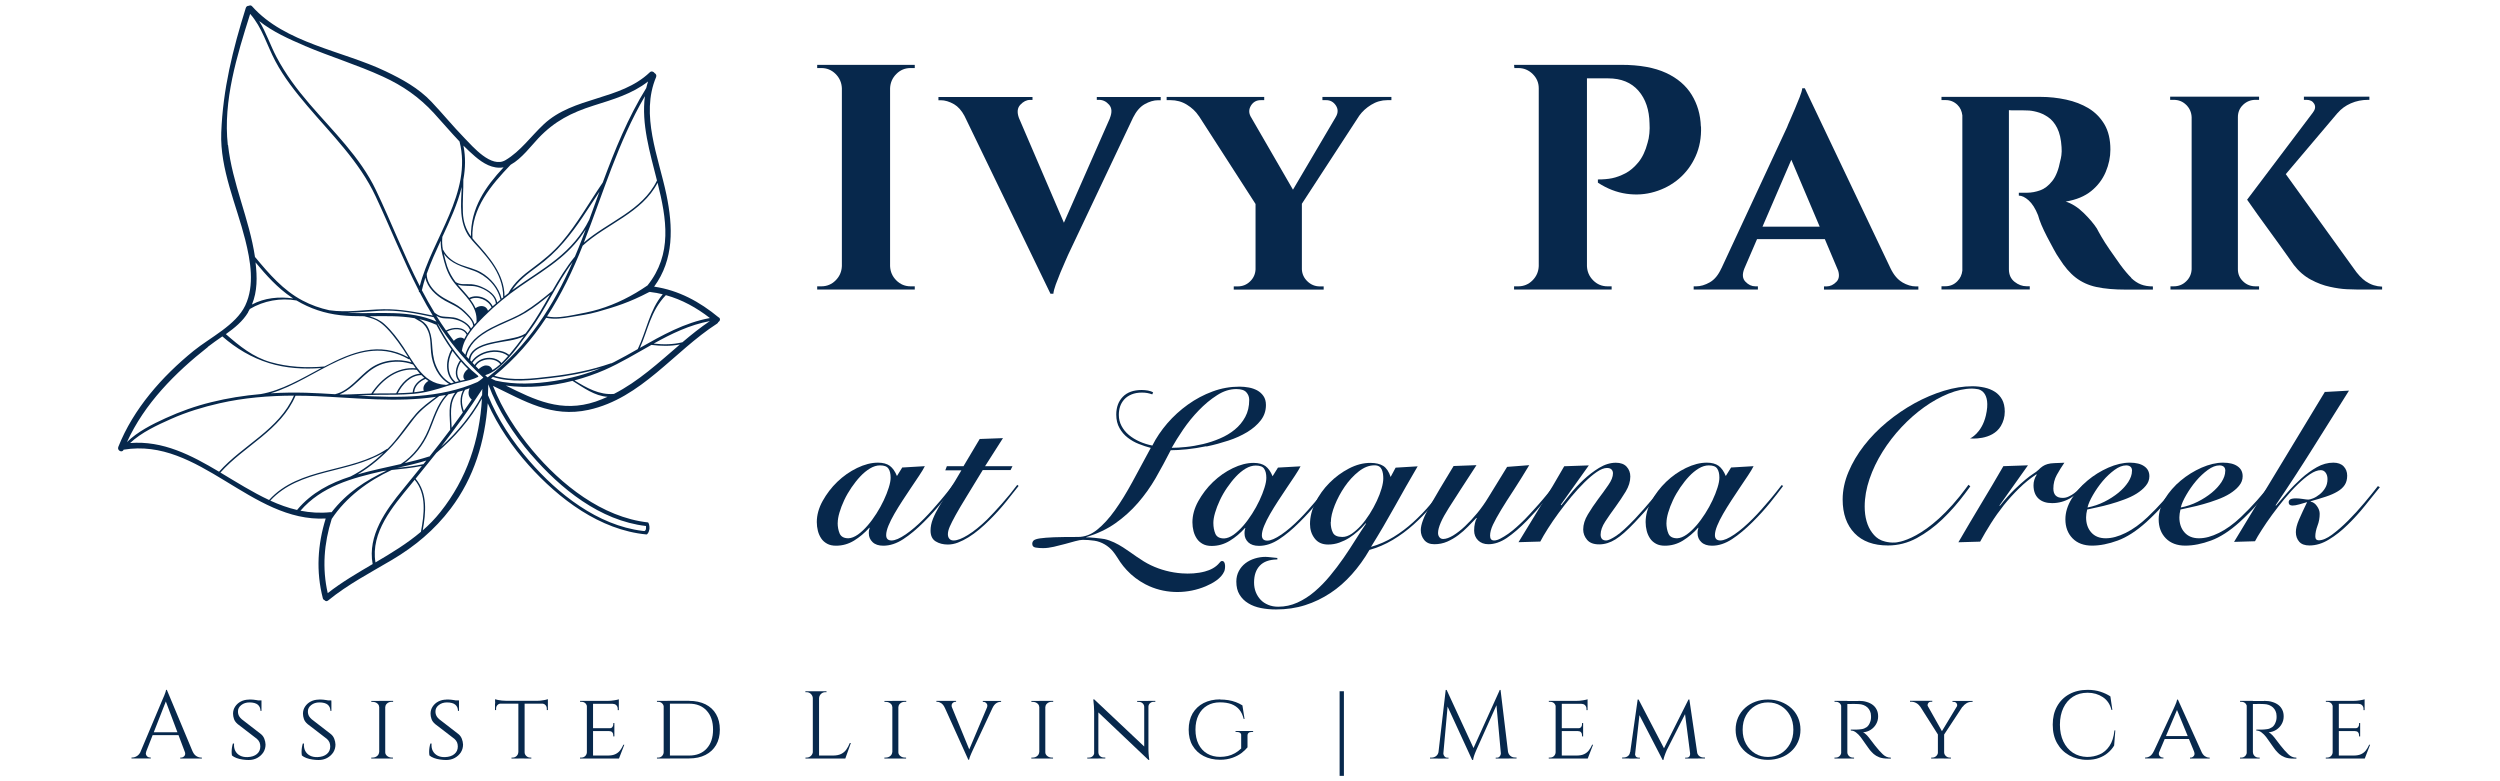 <?xml version="1.0" encoding="UTF-8"?> <svg xmlns="http://www.w3.org/2000/svg" id="Layer_1" version="1.1" viewBox="0 0 320 100"><defs><style> .st0 { fill: #07284c; } </style></defs><path class="st0" d="M91.99,40.63c-2.43-2.01-5.13-3.48-8.26-3.94,2.55-3.49,2.43-7.63,1.57-11.78-1-4.8-3.36-10.21-1.32-15.04.09-.22-.02-.42-.19-.51-.12-.19-.41-.31-.62-.1-3.79,3.62-9.75,3.07-13.57,6.65-1.62,1.51-2.97,3.45-4.9,4.59-1.81,1.07-4.16-1.71-5.25-2.83-1.46-1.5-2.79-3.13-4.23-4.65-1.65-1.74-3.73-2.88-5.87-3.9-5.47-2.62-12.88-3.59-17.08-8.31-.13-.15-.29-.14-.41-.07-.17,0-.34.07-.4.28-1.66,5.29-2.93,10.39-3.14,15.96-.18,4.65,1.96,9.29,3.07,13.71.67,2.68,1.23,5.83,0,8.42-1.2,2.51-4.5,4.09-6.6,5.79-4.04,3.28-7.72,7.43-9.65,12.31-.18.45.5.81.68.35,0,0,0,0,0,0,9.7-1.62,16.3,9.31,25.87,8.81-1.04,3.35-1.25,6.78-.37,10.2.03.13.11.21.21.24.11.14.28.2.46.06,2.52-2.06,5.39-3.55,8.18-5.2,2.94-1.74,5.45-3.84,7.52-6.57,3-3.96,4.39-8.63,4.74-13.48,1.3,2.92,3.19,5.63,5.23,7.91,3.87,4.32,9.13,8.32,15.09,8.88.12.01.34-.33.38-.72.04-.37-.1-.8-.19-.82-5.87-.66-11.12-4.84-14.8-9.24-2.01-2.41-3.86-5.22-5.04-8.24,4.04,1.94,7.51,4.11,12.25,3.07,6.73-1.48,10.91-7.48,16.44-11.04.08-.05.12-.12.15-.19.21-.12.32-.41.08-.6ZM84.83,37.67c-1.7,2.02-2.07,4.67-3.19,7,0,0,0,0,0,.01-1.01.57-2.02,1.15-3.05,1.67-.11.06-.23.11-.34.16-.02-.01-.04-.01-.07,0-2.47.86-5.03,1.37-7.63,1.67-2.38.28-4.94.62-7.27-.08,2.65-2.15,4.82-4.66,6.63-7.42,1.03.22,2.11.08,3.13-.1,1.18-.2,2.27-.33,3.42-.66,2.32-.66,4.06-1.19,6.6-2.52.04,0,.08-.02.11-.04.03.01.06.02.09.02.54.06,1.06.16,1.57.29ZM82.86,36.55c-1.92,1.32-3.99,2.37-6.22,3.04-1.06.32-2.15.52-3.23.73-1.1.21-2.28.41-3.39.18,1.82-2.81,3.3-5.86,4.56-9.05,3.07-2.81,7.59-4.19,9.59-8.05,1.15,4.6,1.93,9.12-1.3,13.15ZM62.9,47.44s0,0,0,0c0,0,0,0,0,0,0,0,0,0,0,0,0,0,0,0,0,0ZM62.24,46.77c-.15,0-.29.04-.44.11-.13.06-.25.13-.37.23-.05.04-.11.09-.15.15-.12-.12-.23-.23-.35-.35-.02-.02-.03-.03-.05-.05,0-.02.02-.03.03-.04.1-.16.24-.31.39-.42.1-.08.22-.14.33-.19.14-.06.28-.11.44-.15.73-.17,1.55,0,1.97.55-.31.28-.64.54-1,.76-.16-.43-.47-.6-.82-.59ZM62.05,45.86c-.15.03-.3.08-.44.14-.12.05-.23.11-.33.18-.16.1-.29.22-.41.36-.04.06-.09.11-.12.18-.09-.09-.18-.18-.27-.28.09-.15.2-.28.32-.4.12-.13.27-.24.42-.35.1-.07.2-.13.3-.19.14-.07.28-.14.43-.2,1.02-.39,2.25-.37,3.03.23.02.02.05.02.07.02-.27.31-.56.62-.86.92-.47-.6-1.36-.78-2.15-.61ZM61.92,45.11c-.15.05-.29.12-.43.19-.1.05-.2.11-.29.17-.15.1-.29.2-.42.32-.16.15-.31.32-.43.5-.05-.06-.11-.11-.16-.17.03-.47.23-.83.52-1.11.13-.13.28-.24.44-.34.08-.05.16-.09.25-.14.14-.07.28-.13.43-.19.53-.2,1.11-.33,1.58-.43,1.15-.25,2.54-.31,3.63-.87-.58.79-1.18,1.56-1.8,2.3-.03.04-.06.07-.09.1,0-.02,0-.04-.03-.06-.84-.64-2.12-.68-3.19-.28ZM65.33,43.34c-.84.18-1.69.31-2.53.51-.32.08-.66.17-1,.3-.15.06-.3.12-.44.19-.08.04-.16.08-.24.13-.16.09-.31.19-.44.31-.35.3-.6.67-.68,1.16-.1-.11-.2-.22-.3-.33.16-.71.5-1.31.96-1.83.14-.16.3-.31.46-.45.05-.05.1-.09.16-.14.14-.12.3-.23.45-.34.87-.61,1.88-1.07,2.8-1.48.95-.42,1.9-.83,2.79-1.37,1.09-.67,2.09-1.47,3.08-2.28-.84,1.48-1.68,2.96-2.67,4.34-.15.21-.3.42-.46.63,0,0-.02,0-.02,0-.57.38-1.28.52-1.93.65ZM67.08,39.93c-.99.6-2.08,1.02-3.13,1.5-.73.34-1.51.72-2.2,1.19-.39.26-.75.55-1.07.87-.52.54-.93,1.17-1.12,1.93-.15-.17-.29-.34-.44-.51.25-1.75,1.64-3.21,2.84-4.41,1.42-1.41,2.96-2.68,4.61-3.82,1.74-1.21,3.55-2.31,5.17-3.67,1.27-1.06,2.37-2.27,3.23-3.66-.14.38-.28.76-.43,1.14-.3.79-.62,1.57-.95,2.35-1.13,1.38-2.04,2.89-2.92,4.43,0,0-.01,0-.02,0-1.15.94-2.3,1.88-3.57,2.65ZM58.09,43.63c-.3-.39-.6-.79-.88-1.19.78-.41,2.08-.51,2.52.4,0,0,0,0,0,0-.11.18-.22.36-.31.55-.39-.36-.99-.13-1.32.23ZM58.97,44.63s0,.06-.02.09c0,0,0,0,0,0,0-.03.02-.05.02-.08ZM58.75,44.47s0,0,0,0c0,0,0,0,0,0,0,0,0,0,0,0ZM59.52,48.61c-.16.04-.33.07-.5.11-.02,0-.05.01-.07.02h0c-.7-.69-.42-1.7.05-2.44,0-.01,0-.02,0-.03.3.34.6.66.92.97-.01,0-.02,0-.04.01-.39.27-.84.98-.37,1.37ZM58.83,46.21c-.5.79-.75,1.83-.09,2.58-.15.04-.29.07-.44.11,0,0,0-.02-.01-.03-1.15-.96-1.04-2.74-.37-3.95.32.43.65.85,1,1.25-.04,0-.07,0-.09.04ZM58.1,48.95c-.12.04-.24.07-.36.11,0,0,0,0,0,0-.97-.51-1.57-1.35-1.97-2.35-.35-.88-.4-1.79-.47-2.73-.05-.76-.18-1.48-.56-2.15-.25-.45-.66-.73-1.09-.99.72.16,1.42.39,2.11.7.03.01.06.02.09.02.58,1.1,1.22,2.17,1.94,3.18-.74,1.27-.87,3.17.3,4.21ZM54.25,50.02c-.4.08-.82.14-1.23.19.05-.82.73-1.42,1.45-1.71,0,0,0,0,0,0,.12.09.24.18.37.26-.44.25-.79.77-.59,1.28ZM52.83,50.23c-.08,0-.16.02-.24.02-.56.04-1.11.07-1.67.08.6-1.17,1.62-2.28,3.01-2.32.11.11.22.21.34.32.01,0,.03.02.04.03-.77.35-1.43.98-1.49,1.87,0,0,0,0,0,0ZM46.6,48.09c.82-.76,1.68-1.36,2.78-1.62,1.12-.27,2.34-.23,3.43.17.02,0,.03,0,.05,0,.11.17.23.34.35.5-2.38-.21-4.39,1.28-5.67,3.21,0,0,0,.01,0,.02-1.24.03-2.48.13-3.73.13,0,0,0,0-.01,0-.12,0-.23-.01-.34-.02,1.22-.48,2.21-1.53,3.15-2.4ZM42.92,50.46c-1.27-.08-2.52-.15-3.77-.19-1.5-.04-3-.02-4.49.07,5.87-1.73,11.42-7.93,17.64-4.37.04.03.08,0,.1-.02.09.15.19.29.28.44-1.74-.56-3.74-.31-5.24.74-1.5,1.05-2.68,2.87-4.52,3.32ZM53.35,47.35c.13.16.26.33.41.48-1.4.12-2.45,1.27-3.04,2.48,0,0,0,.02,0,.03-.85.02-1.71.02-2.55.02-.14,0-.27,0-.41,0,1.26-1.87,3.26-3.32,5.6-3.02ZM53.52,47.24s-.02-.05-.05-.06c-.68-.87-1.25-1.88-1.84-2.76-.7-1.04-1.48-2.08-2.4-2.92-.59-.54-1.25-.81-1.96-1.02,1.95-.02,3.9-.08,5.79.25.26.15.52.29.77.45.49.31.8.77,1,1.3.32.83.26,1.77.35,2.65.15,1.58.91,3.19,2.31,4.01-.14.04-.28.09-.42.14-.02-.01-.04-.03-.06-.03-1.55-.05-2.61-.91-3.48-2.01ZM44.98,40.06c-.16,0-.32-.02-.49-.03,1.36-.02,2.74-.17,4.08-.25,2.35-.14,4.66.33,6.94.82.12.19.24.38.36.57-3.42-1.54-7.25-.98-10.89-1.11ZM60.09,30.33c.4.55.9,1.04,1.35,1.55.53.6,1.04,1.22,1.5,1.87.89,1.28,1.48,2.72,1.47,4.3,0,0,0,0,0,.02-.07.05-.13.1-.2.16-.35-1.41-1.39-2.65-2.65-3.37-.77-.44-1.66-.63-2.48-.93-1-.37-1.85-.97-2.35-1.93,0-.02-.02-.02-.04-.03-.1-.56-.12-1.08-.07-1.65.98-2.11,1.95-4.22,2.48-6.39-.09,2.21-.37,4.55.98,6.41ZM60.09,38.11s-.03.02-.03.03c-.38-.5-.82-.96-1.23-1.43-.08-.09-.16-.19-.24-.28.78.28,1.7.05,2.5.28.99.28,2.27,1,2.38,2.14-.14.12-.28.23-.41.35-.5-1.04-1.92-1.59-2.97-1.09ZM62.92,39.34c-.16.14-.31.28-.46.43-.22-.69-1.03-.76-1.59-.32-.18-.41-.43-.79-.7-1.16,0,0,.02,0,.03,0,.96-.45,2.31.1,2.73,1.07ZM61.72,36.75c-.44-.2-.91-.33-1.39-.37-.69-.05-1.39.12-2.01-.28,0,0,0,0,0,0-.46-.61-.82-1.25-1.08-2.01-.18-.53-.3-1.07-.43-1.61.88,1.29,2.38,1.65,3.82,2.17,1.63.59,3.05,1.99,3.43,3.71-.14.12-.28.24-.42.36-.17-.96-1.07-1.59-1.91-1.96ZM56.86,33.49c.27,1.03.67,1.95,1.34,2.78,1.18,1.49,2.97,2.85,2.79,4.95,0,0,0,.01,0,.02-.09.1-.17.19-.26.29-.11-.5-.49-.93-.83-1.29-.52-.56-1.08-1.03-1.76-1.39-.87-.46-1.71-.83-2.42-1.53-.61-.6-1.11-1.38-1.1-2.26.5-1.43,1.14-2.84,1.79-4.25,0,.28,0,.57.04.88.09.61.25,1.21.41,1.8ZM56.89,38.45c.84.47,1.7.78,2.41,1.46.48.46,1.21,1.08,1.27,1.79,0,0,0,.01,0,.02-.09.11-.19.22-.28.33-.32-.63-1.03-1.01-1.65-1.26-.38-.16-.8-.19-1.2-.22-.29-.02-.57-.03-.86-.07-.37-.05-.67-.27-.96-.48-.57-.94-1.11-1.89-1.62-2.87.12-.54.28-1.08.45-1.62.22,1.26,1.38,2.32,2.44,2.91ZM55.86,40.41c.16.1.33.19.52.25.37.12.83.09,1.21.12.9.06,2.2.53,2.57,1.45-.11.15-.22.3-.32.45-.52-.93-1.9-.83-2.75-.38-.43-.61-.84-1.24-1.24-1.88ZM65.51,37.21c.81-1.26,2.01-2.16,3.21-3.04,1.27-.93,2.41-1.96,3.43-3.16,1.9-2.22,3-4.15,4.58-6.48-.44,1.19-.87,2.38-1.3,3.57-.98,2.02-2.45,3.66-4.19,5.06-1.73,1.39-3.65,2.53-5.45,3.82-.1.07-.19.14-.29.21ZM84.09,23.11c-1.87,3.86-6.27,5.27-9.36,7.94,2.47-6.31,4.38-12.86,7.82-18.74-.47,3.52.63,7.18,1.54,10.79ZM65.39,21.07c1.37-.75,2.63-2.44,3.54-3.4,2.07-2.17,4.2-3.25,7.06-4.16,2.47-.78,4.93-1.49,6.96-3.08-.09.28-.16.56-.23.84-2.35,3.8-4.02,7.92-5.57,12.1-1.75,2.55-3.25,5.28-5.27,7.64-1.09,1.28-2.36,2.31-3.71,3.31-1.2.88-2.34,1.83-3.07,3.15,0,.01,0,.02,0,.03-.18.13-.35.28-.52.42-.03-2.85-1.97-5.02-3.78-7.03-.12-.13-.23-.26-.33-.4,0,0,0,0,0-.01-.16-3.81,2.42-6.82,4.91-9.41ZM59.32,22.94c.25-1.4.29-2.84,0-4.3.48.48.97.94,1.48,1.38,1.04.89,2.26,1.64,3.66,1.4-2.33,2.49-4.22,5.21-4.18,8.84-.65-.91-.99-1.89-1.03-3.09-.06-1.41.08-2.81.06-4.22ZM39.03,5.88c3.29,1.39,6.72,2.43,9.97,3.92,2.56,1.17,4.66,2.63,6.55,4.69,1.1,1.2,2.15,2.45,3.27,3.62,1.67,6.56-3.51,12.4-5.09,18.51-2.05-4.01-3.67-8.23-5.61-12.29-2.02-4.23-5.52-7.55-8.53-11.06-1.59-1.85-3.05-3.8-4.19-5.96-.81-1.53-1.33-3.17-2.23-4.62,1.74,1.38,3.84,2.32,5.86,3.18ZM29.16,18.56c-.62-5.66,1.17-11.44,2.86-16.78,1.54,1.73,2.15,4.03,3.22,6.04,1.1,2.08,2.58,3.95,4.1,5.74,3.15,3.71,6.66,7.12,8.75,11.59,1.87,4,3.5,8.12,5.52,12.05,0,0,0,.01,0,.02-.02.11.04.18.12.21.05.1.1.2.16.31.47.9.97,1.79,1.51,2.65-2.08-.44-4.16-.84-6.3-.81-2.31.04-4.65.47-6.96.13-1.18-.26-2.32-.66-3.43-1.25-2.43-1.28-4.28-3.41-6.01-5.5-.02-.02-.04-.04-.06-.05-.72-4.88-2.91-9.42-3.45-14.34ZM32.71,33.59c1.37,1.65,2.83,3.28,4.62,4.48.07.04.13.08.2.13-1.82-.26-3.67-.08-5.28.78.7-1.7.68-3.52.46-5.38ZM31.75,39.96c.08-.14.16-.28.23-.41,1.77-1.06,3.94-1.45,5.97-1.09,1.74,1.04,3.61,1.66,5.65,1.89,1,.11,2,.13,3.02.13.52.14,1.04.26,1.54.5.52.26.96.65,1.36,1.06,1.02,1.06,1.86,2.3,2.65,3.54.04.06.07.11.11.17-3.77-2.09-7.27-.67-10.75,1.16,0,0-.01,0-.02,0-2.31.2-4.64.08-6.88-.56-2.25-.65-3.96-2.04-5.72-3.58,1.11-.79,2.16-1.64,2.85-2.79ZM26.6,44.4c.58-.46,1.22-.89,1.86-1.34,1.75,1.53,3.75,2.73,5.99,3.42,2.15.67,4.44.79,6.68.63-2.56,1.37-5.11,2.88-7.75,3.33-2.14.19-4.26.52-6.34,1.04-2.01.49-3.97,1.19-5.85,2.05-1.67.76-3.61,1.73-4.94,3.06,2.23-4.91,6.17-8.88,10.37-12.18ZM16.64,56.72c1.44-1.37,3.53-2.33,5.29-3.11,1.98-.88,4.06-1.51,6.17-1.99,3.12-.71,6.32-.97,9.52-.98-1.91,4.38-6.53,6.31-9.58,9.74-3.56-2.12-7.19-4.01-11.4-3.67ZM28.21,60.49c3.08-3.45,7.72-5.39,9.62-9.84.91,0,1.82.02,2.72.06,5.05.22,10.27.84,15.26.08-.9.68-1.82,1.32-2.57,2.18-.98,1.12-1.79,2.38-2.75,3.52-.28.33-.57.65-.88.96-.02,0-.05,0-.07.01-4.61,3.11-11.2,2.23-15.1,6.54-2.12-.99-4.16-2.28-6.22-3.51ZM60.38,51.13s0,0,.01,0c-.33.49-.67.99-1.02,1.47-.32-.9-.36-1.86.15-2.7.2-.07.39-.14.59-.21-.22.5-.2,1.07.26,1.44ZM60.34,49.67s.02-.04.03-.05c0,0,0-.01,0-.02.01,0,.03,0,.04-.01,0,0-.01,0-.02,0-.02.02-.03.05-.05.07ZM59.24,52.8c-.47.66-.95,1.31-1.43,1.96-.03-1.62-.4-3.27.78-4.58.23-.06.46-.13.68-.2-.46.88-.39,1.89-.03,2.82ZM57.62,55.02c-.87,1.15-1.75,2.29-2.65,3.42-.03,0-.05,0-.08,0-1,.32-2.04.59-3.1.84,1.31-.96,2.34-2.3,3.01-3.76.8-1.73,1.2-3.66,2.6-5.05.29-.06.57-.12.86-.2-1.05,1.38-.63,3.07-.64,4.74ZM54.57,58.95c-.12.15-.25.31-.37.46-1.11.24-2.23.36-3.36.48,0,0,0,0,0,0,1.27-.28,2.53-.57,3.73-.94ZM54.82,55.02c-.72,1.74-1.92,3.35-3.52,4.38-1.83.42-3.71.8-5.52,1.32,1.67-.98,3.2-2.3,4.48-3.7,1.01-1.1,1.85-2.33,2.77-3.5.9-1.15,2.05-1.94,3.19-2.82.28-.05.57-.1.85-.15-1.14,1.26-1.6,2.91-2.24,4.46ZM38.04,65.28c-1.18-.27-2.32-.69-3.44-1.2,3.74-4.07,9.95-3.44,14.49-6.14-1.25,1.21-2.7,2.28-4.22,3.05-2.6.84-4.99,2.07-6.81,4.24,0,.01-.01.03-.02.04ZM38.46,65.37c2.67-3.1,6.58-4.18,10.52-5.07.18-.02.35-.05.53-.07-2.71,1.28-5.1,2.81-7.07,5.34-.04-.01-.09-.02-.15-.01-1.34.14-2.61.05-3.84-.19ZM41.95,75.92c-.73-3.19-.48-6.38.51-9.5,1.84-2.78,4.67-4.87,7.67-6.26,1.3-.14,2.59-.26,3.87-.52-.8,1-1.61,2-2.43,3-2.2,2.68-4.54,5.91-3.87,9.56-1.97,1.16-3.95,2.31-5.75,3.72ZM48.06,71.99c-.64-3.84,2.22-7.17,4.5-9.94.17-.21.35-.42.52-.64,1.56,1.88,1.21,4.41.8,6.66-1.78,1.51-3.79,2.73-5.82,3.92ZM56.37,65.54c-.69.87-1.45,1.64-2.26,2.35.4-2.27.66-4.74-.91-6.62.89-1.09,1.78-2.19,2.65-3.29,2.32-1.96,4.37-4.3,5.84-6.97-.31,5.32-1.91,10.24-5.32,14.53ZM61.73,49.92c0,.22-.01.44-.02.65-1.31,2.5-3.15,4.73-5.25,6.62,1.85-2.38,3.61-4.82,5.25-7.35,0-.02.02-.03.03-.05,0,.04,0,.08,0,.12ZM60.45,49.57s.04-.01.05-.02c0,0,0,0,0,0,0,0,0,.01-.01.02-.01,0-.03,0-.04,0ZM60.73,49.47s.02,0,.03-.01c0,0-.02.01-.02.02h0s0,0,0-.01ZM61.75,48.44c-.13.11-.26.2-.39.3-.08.05-.16.11-.24.16-4.84,2.11-10.1,2.04-15.33,1.73.85-.04,1.7-.08,2.55-.09,1.53,0,3.07,0,4.6-.13,1.48-.13,2.86-.53,4.26-.99.67-.22,1.34-.41,2.03-.56.67-.14,1.33-.3,1.95-.61.02,0,.03-.02.04-.04.02-.03,0-.07-.03-.1,0,0,0,0,0,0,0,0,0-.02-.02-.03-2.22-1.77-3.85-4.14-5.16-6.64,0,0,.01-.02.02-.03,1.46,2.23,3.13,4.3,5.04,6.16.2.19.4.38.6.57.07.06.13.13.2.19-.04.04-.08.07-.12.1ZM60.03,47.33s0,0,.01,0c0,0,0,0,0,0,0,0,0,0,0,0ZM60.2,47.5s.04.03.05.04c-.02-.01-.03-.03-.05-.04,0,0,0,0,0,0ZM60.54,47.79s.04.04.06.05h0s-.04-.04-.05-.05ZM62.37,48.27c-.08-.07-.16-.15-.24-.22-.01,0-.02-.02-.03-.03,0,0,.01,0,.02,0,.15-.05.29-.1.43-.16.96-.43,1.75-1.18,2.46-1.94.98-1.07,1.81-2.27,2.68-3.43,2.13-2.82,3.48-6.13,5.61-8.95-2.47,5.62-5.74,10.75-10.67,14.6-.06.05-.12.1-.18.14-.03,0-.05,0-.08,0ZM67.99,58.19c3.77,4.37,8.8,8.45,14.7,9.14-.01.02.01.15,0,.28,0,.13-.04.26-.15.34-.07.05-.14,0-.31,0-5.72-.7-10.82-4.73-14.48-8.96-2.11-2.44-4.06-5.31-5.29-8.41.02-.46.03-.92.04-1.39,1.23,3.33,3.26,6.42,5.48,9ZM62.85,48.44c.08-.06.16-.13.24-.19,2.34.75,4.9.42,7.29.15,2.22-.24,4.41-.65,6.54-1.28-1.91.79-3.88,1.31-5.95,1.64-2.47.39-5.07.51-7.53-.04-.2-.1-.4-.19-.6-.28ZM76.25,51.4c-4.41,1.48-7.82-.22-11.51-2.05,2.77.38,5.75.11,8.54-.6,1.42.88,2.84,1.94,4.49,2.04-.49.22-1,.43-1.52.61ZM78.57,50.42c-1.84.17-3.52-.79-5.04-1.73,1.35-.36,2.66-.81,3.87-1.34,2.06-.91,4-2.09,5.98-3.2,1.23.15,2.45.18,3.65-.06-2.7,2.31-5.3,4.73-8.46,6.34ZM87.35,43.81c-1.22.3-2.44.31-3.68.17,2.28-1.27,4.61-2.4,7.19-2.88-1.23.83-2.38,1.75-3.51,2.71ZM81.91,44.53c1.03-2.26,1.35-4.71,3.32-6.75,2.07.57,3.92,1.6,5.64,2.93-3.24.59-6.11,2.2-8.96,3.82Z"></path><g><path class="st0" d="M113.8,8.3h-9.2v.41h.53c.71,0,1.32.25,1.83.76s.77,1.12.8,1.83v22.76c-.03.71-.29,1.32-.8,1.83-.51.51-1.12.76-1.83.76h-.53v.41h12.49v-.41h-.53c-.71,0-1.32-.25-1.83-.76s-.77-1.11-.8-1.83V11.3c.03-.71.29-1.32.8-1.83.51-.51,1.11-.76,1.83-.76h.53v-.41h-3.29Z"></path><path class="st0" d="M140.38,12.78h.29c.49,0,.92.2,1.29.62s.4.99.1,1.73h.01l-5.89,13.38-5.76-13.42c-.26-.72-.2-1.28.18-1.68.38-.41.8-.62,1.23-.62h.33v-.37h-12.04v.41h.29c.55,0,1.11.17,1.71.51.51.3.96.8,1.33,1.49l11.01,22.77h.37c.03-.3.13-.7.31-1.19.18-.49.38-1.01.6-1.54.22-.53.43-1.01.62-1.44.19-.42.31-.71.37-.84l8.31-17.55c.4-.8.89-1.37,1.47-1.7.6-.34,1.18-.51,1.73-.51h.33v-.41h-8.18v.37h0Z"></path><path class="st0" d="M169.27,12.82h.49c.52,0,.93.23,1.23.68.3.45.3.94,0,1.46h0l-5.49,9.32-5.43-9.39c-.24-.47-.22-.92.05-1.37.29-.47.71-.7,1.25-.7h.45v-.41h-12.49v.41h.49c.77,0,1.47.19,2.1.58s1.14.86,1.52,1.44h.01l7.26,11.27v8.37c-.03.6-.26,1.12-.7,1.54-.44.43-.97.64-1.6.64h-.49v.41h11.51v-.41h-.49c-.6,0-1.13-.21-1.58-.64-.45-.42-.69-.94-.72-1.54v-8.4l7.35-11.28c.38-.53.88-.99,1.51-1.38.64-.4,1.34-.6,2.07-.6h.53v-.41h-8.83v.41h0Z"></path><path class="st0" d="M217.71,16.19c-.05-1.51-.44-2.86-1.17-4.05-.73-1.19-1.82-2.13-3.29-2.81s-3.38-1.03-5.73-1.03h-13.72l.04.41h.49c.71,0,1.33.25,1.85.76.52.51.78,1.12.78,1.83v22.76c-.03.71-.29,1.32-.8,1.83-.51.51-1.12.76-1.83.76h-.53v.41h12.49v-.41h-.53c-.71,0-1.32-.25-1.83-.76-.51-.51-.77-1.11-.8-1.83V10.03h2.71c1.67,0,2.96.53,3.88,1.58.92,1.06,1.39,2.46,1.42,4.21.03.38.02.8-.02,1.25-.04.45-.12.86-.23,1.21-.27,1.04-.67,1.88-1.19,2.51-.52.63-1.08,1.1-1.66,1.4-.59.3-1.15.51-1.68.62-.53.11-1.15.16-1.83.16v.41c1.18.77,2.39,1.24,3.64,1.42,1.25.18,2.45.1,3.62-.25,1.16-.34,2.2-.9,3.1-1.66.9-.77,1.62-1.72,2.14-2.87.52-1.15.75-2.42.7-3.82Z"></path><path class="st0" d="M243.51,36.14c-.6-.34-1.11-.94-1.52-1.79h0l-10.97-23.05h-.33c-.03.27-.14.65-.33,1.13-.19.48-.4.99-.62,1.52-.22.53-.43,1.01-.62,1.44-.19.43-.32.72-.37.88l-8.41,18.08h-.01c-.38.85-.88,1.45-1.48,1.79-.6.34-1.18.51-1.73.51h-.33v.41h8.22v-.41h-.33c-.47,0-.89-.2-1.27-.6-.38-.39-.42-.95-.14-1.66l1.63-3.78h8.68l1.71,4.05c.17.59.11,1.06-.22,1.4-.38.4-.81.6-1.27.6h-.33v.41h12.08v-.41h-.33c-.55,0-1.12-.17-1.73-.52ZM225.6,29.01l3.69-8.56,3.63,8.56h-7.31Z"></path><path class="st0" d="M272.81,35.56c-.41-.4-.89-.96-1.44-1.71-.47-.66-.91-1.29-1.34-1.91s-.77-1.16-1.05-1.64c-.28-.48-.47-.83-.58-1.05-.41-.63-.98-1.3-1.71-2.01-.73-.71-1.49-1.19-2.28-1.44,1.34-.22,2.43-.67,3.27-1.35.84-.68,1.45-1.5,1.85-2.44.4-.95.6-1.9.6-2.86,0-1.29-.25-2.36-.76-3.23-.51-.86-1.19-1.55-2.03-2.06-.85-.51-1.81-.88-2.88-1.11-1.07-.23-2.16-.35-3.29-.35h-12.66v.41h.53c.58,0,1.08.2,1.5.6.38.36.57.82.64,1.35v19.88c-.06.52-.26.98-.64,1.36-.42.43-.94.64-1.54.64h-.49v.41h11.3v-.41h-.41c-.55,0-1.06-.19-1.54-.57s-.72-.92-.72-1.6V14.1c.22.03.52.03.92.02.42-.01.9,0,1.42.02.36,0,.77.06,1.25.19.48.12.95.34,1.42.66.47.32.86.78,1.17,1.4.31.62.5,1.43.56,2.44.03.38.02.73-.02,1.03-.04.3-.09.53-.14.7-.22,1.15-.56,2.02-1.03,2.61-.47.59-.98.99-1.54,1.19-.56.2-1.13.31-1.71.31h-1.03v.37c.38,0,.8.2,1.25.6.45.4.86,1.03,1.21,1.91.08.33.23.74.43,1.23.21.49.45,1,.72,1.52.27.52.55,1.03.82,1.54.27.51.53.94.78,1.29.63,1.01,1.32,1.82,2.07,2.4s1.64.99,2.67,1.21c1.03.22,2.28.33,3.76.33h3.45v-.41c-.58,0-1.08-.08-1.52-.25-.44-.17-.86-.45-1.27-.84Z"></path><path class="st0" d="M302.88,36.06c-.58-.4-1.12-.98-1.64-1.75l-8.66-12.02,6.63-7.83h.01c.44-.52,1-.93,1.68-1.23s1.42-.45,2.22-.45h.16v-.41h-8.38v.41h.33c.47,0,.79.17.99.51.19.34.14.71-.16,1.09h.01l-8.44,11.18c.49.71.95,1.35,1.36,1.93s.86,1.19,1.34,1.85c.48.66.95,1.3,1.4,1.93.45.63.84,1.18,1.17,1.64.33.47.56.8.7.99.63.82,1.36,1.45,2.18,1.89.82.44,1.64.75,2.45.92.81.18,1.53.28,2.16.31.63.03,1.08.04,1.36.04h3.16v-.37c-.77-.03-1.44-.24-2.01-.64Z"></path><path class="st0" d="M287.11,36.01c-.44-.42-.66-.94-.66-1.54V15c0-.63.22-1.16.66-1.58.44-.42.97-.64,1.6-.64h.45v-.41h-11.38v.41h.45c.63,0,1.16.21,1.6.64.44.43.67.95.7,1.58v19.47c-.03.6-.26,1.12-.7,1.54-.44.43-.97.64-1.6.64h-.41v.41h11.34v-.41h-.45c-.63,0-1.16-.21-1.6-.64Z"></path></g><g><path class="st0" d="M18.72,96.19c-.06.16-.07.3-.02.42.04.12.11.2.2.26s.19.09.29.09h.11v.12h-2.47v-.12h.11c.19,0,.38-.06.58-.18.2-.12.37-.32.5-.6h.7ZM21.36,88.31l.11.86-3.09,7.88h-.74l3.15-7.48c.09-.2.17-.38.23-.53.06-.15.12-.29.16-.43s.07-.24.07-.31h.11ZM23.1,93.73v.37h-3.85v-.37h3.85ZM21.36,88.31l3.64,8.71h-1.05l-2.84-7.54.25-1.17ZM23.65,96.19h1.01c.12.28.29.48.49.6s.4.18.59.18h.1v.12h-2.77v-.12h.11c.16,0,.3-.07.42-.2.12-.14.14-.33.05-.57Z"></path><path class="st0" d="M31.84,89.54c.23,0,.43,0,.6.02.17.02.32.04.45.06.13.02.24.04.33.07s.18.06.25.08v1.22s-.13,0-.13,0c0-.34-.12-.6-.34-.79-.23-.19-.59-.29-1.07-.29-.41,0-.76.11-1.05.34s-.43.5-.42.83c0,.11.01.22.04.33.03.11.08.22.15.33.07.11.17.21.29.32l2.48,1.92c.19.16.33.36.42.6s.14.48.15.72c0,.36-.09.69-.28,1-.2.3-.46.54-.79.72s-.7.26-1.1.26c-.24,0-.49-.02-.77-.06-.28-.04-.53-.1-.77-.19-.24-.09-.44-.2-.59-.33-.02-.12-.04-.26-.04-.44s.01-.36.04-.56c.03-.2.07-.37.12-.53h.15c-.03.37.02.68.16.95.14.26.34.46.61.6s.59.2.95.19c.51-.02.91-.15,1.2-.39s.44-.56.44-.97c0-.2-.04-.38-.1-.53-.07-.16-.18-.31-.34-.45l-2.46-1.89c-.23-.2-.39-.41-.47-.65s-.12-.46-.12-.68c0-.34.09-.64.27-.91s.42-.49.73-.65c.31-.16.65-.24,1.03-.24ZM33.47,89.65v.22s-.86,0-.86,0v-.22h.86Z"></path><path class="st0" d="M40.79,89.54c.23,0,.43,0,.6.02.17.02.32.04.45.06.13.02.24.04.33.07s.18.06.25.08v1.22s-.13,0-.13,0c0-.34-.12-.6-.34-.79-.23-.19-.59-.29-1.07-.29-.41,0-.76.11-1.05.34s-.43.5-.42.83c0,.11.01.22.04.33.03.11.08.22.15.33.07.11.17.21.29.32l2.48,1.92c.19.16.33.36.42.6s.14.48.15.72c0,.36-.09.69-.28,1-.2.3-.46.54-.79.72s-.7.26-1.1.26c-.24,0-.49-.02-.77-.06-.28-.04-.53-.1-.77-.19-.24-.09-.44-.2-.59-.33-.02-.12-.04-.26-.04-.44s.01-.36.04-.56c.03-.2.07-.37.12-.53h.15c-.03.37.02.68.16.95.14.26.34.46.61.6s.59.2.95.19c.51-.02.91-.15,1.2-.39s.44-.56.44-.97c0-.2-.04-.38-.1-.53-.07-.16-.18-.31-.34-.45l-2.46-1.89c-.23-.2-.39-.41-.47-.65s-.12-.46-.12-.68c0-.34.09-.64.27-.91s.42-.49.73-.65c.31-.16.65-.24,1.03-.24ZM42.41,89.65v.22s-.86,0-.86,0v-.22h.86Z"></path><path class="st0" d="M48.57,90.5h-.04c0-.19-.09-.35-.25-.47-.16-.13-.36-.19-.58-.19h-.17v-.12h1.05v.79h0ZM48.57,96.3v.79h-1.05v-.12h.17c.23,0,.42-.07.58-.2s.24-.29.25-.47h.04ZM49.31,89.71v7.38h-.77v-7.38h.77ZM49.27,90.5v-.79h1.05v.12h-.17c-.23,0-.42.06-.58.19s-.24.28-.25.47h-.04ZM49.27,96.3h.04c0,.18.09.34.25.47s.36.2.58.2h.16v.12s-1.03,0-1.03,0v-.79h0Z"></path><path class="st0" d="M57.12,89.54c.23,0,.43,0,.6.02.17.02.32.04.45.06.13.02.24.04.33.07s.18.06.25.08v1.22s-.13,0-.13,0c0-.34-.12-.6-.34-.79-.23-.19-.59-.29-1.07-.29-.41,0-.76.11-1.05.34-.29.23-.43.5-.42.83,0,.11.01.22.04.33s.08.22.15.33c.07.11.17.21.29.32l2.48,1.92c.19.16.33.36.42.6s.14.48.15.72c0,.36-.09.69-.28,1-.2.3-.46.54-.79.72s-.7.26-1.1.26c-.24,0-.49-.02-.77-.06-.28-.04-.53-.1-.77-.19s-.44-.2-.59-.33c-.02-.12-.04-.26-.04-.44s.01-.36.04-.56.07-.37.12-.53h.15c-.03.37.02.68.16.95.14.26.34.46.61.6s.59.2.95.19c.51-.02.91-.15,1.2-.39s.44-.56.44-.97c0-.2-.04-.38-.1-.53-.07-.16-.18-.31-.34-.45l-2.46-1.89c-.23-.2-.39-.41-.47-.65s-.12-.46-.12-.68c0-.34.09-.64.27-.91s.42-.49.73-.65c.31-.16.65-.24,1.03-.24ZM58.75,89.65v.22s-.86,0-.86,0v-.22h.86Z"></path><path class="st0" d="M63.37,89.5c.07.02.19.05.34.09.15.03.32.06.51.08s.36.03.53.03l-1.38.12v-.32ZM70.13,89.7v.37h-6.75v-.37h6.75ZM64.12,90.04v.02c-.19,0-.34.07-.45.19s-.17.26-.17.44v.2h-.14v-.85h.75ZM66.37,96.3v.79h-.9v-.12h.15c.2,0,.36-.07.5-.2s.21-.29.22-.47h.03ZM67.15,89.74v7.34h-.8v-7.34h.8ZM67.11,96.3h.04c0,.18.08.34.22.47s.31.2.5.2h.14v.12h-.9v-.79h0ZM70.13,89.5v.32l-1.38-.12c.16,0,.34,0,.52-.03s.36-.05.51-.08c.16-.03.27-.06.34-.09ZM70.13,90.04v.85h-.14v-.2c0-.17-.06-.32-.17-.44s-.26-.18-.45-.19v-.02h.75Z"></path><path class="st0" d="M75.15,90.48h-.02c0-.19-.08-.34-.21-.47-.13-.12-.3-.18-.5-.18h-.17v-.12h1.07l-.16.77ZM75.15,96.3l.16.79h-1.07v-.12h.17c.2,0,.37-.07.5-.2s.2-.29.21-.47h.02ZM75.91,89.71v7.38h-.79v-7.38h.79ZM79.21,89.71v.38h-3.32v-.38h3.32ZM78.64,93.21v.37h-2.75v-.37h2.75ZM79.22,96.71l-.02.38h-3.31v-.38h3.33ZM79.91,95.33l-.68,1.76h-1.87l.42-.38c.41,0,.74-.06.99-.18.25-.12.45-.28.61-.49.16-.21.29-.44.41-.71h.12ZM79.21,89.51v.32l-1.4-.12c.25,0,.52-.02.81-.07.29-.04.48-.09.59-.13ZM78.64,92.54v.7h-.64v-.02c.17,0,.3-.05.38-.15s.12-.22.12-.36v-.16h.14ZM78.64,93.56v.7h-.14v-.16c0-.14-.04-.26-.12-.36-.08-.1-.21-.15-.38-.15v-.02h.64ZM79.21,90.05v.85h-.14v-.18c0-.17-.06-.32-.17-.44s-.26-.18-.45-.18v-.04h.75Z"></path><path class="st0" d="M84.98,90.51h-.02c0-.2-.08-.36-.22-.49-.14-.13-.3-.19-.5-.19h-.15v-.12h.89v.8h0ZM84.98,96.29v.8h-.89v-.12h.16c.2,0,.36-.07.49-.2.13-.14.2-.29.21-.47h.02ZM85.75,89.71v7.38h-.8v-7.38h.8ZM88.2,89.71c.81,0,1.51.15,2.1.44.59.3,1.05.72,1.36,1.27.32.55.48,1.21.48,1.97s-.16,1.42-.48,1.97c-.32.55-.77.97-1.36,1.27s-1.29.45-2.1.45h-2.62l-.02-.37h2.65c.95,0,1.7-.3,2.24-.89.55-.6.82-1.4.82-2.43s-.27-1.83-.82-2.43c-.55-.6-1.29-.89-2.24-.89h-2.77v-.37h2.77Z"></path><path class="st0" d="M104.08,89.38h-.04c0-.21-.09-.4-.24-.55s-.33-.23-.55-.23h-.16v-.12h.98v.9h0ZM104.08,96.19v.9h-.98v-.12h.16c.21,0,.4-.08.55-.23s.23-.33.24-.55h.04ZM104.84,88.48v8.61h-.8v-8.61h.8ZM104.81,89.38v-.9h.98v.12h-.16c-.21,0-.4.08-.55.23s-.23.33-.24.55h-.04ZM108.16,96.71v.38h-3.36v-.38h3.36ZM108.91,95.1l-.71,1.99h-2.04l.44-.38c.44,0,.79-.07,1.06-.2.28-.14.5-.33.67-.57s.32-.52.45-.84h.12Z"></path><path class="st0" d="M114.25,90.5h-.04c0-.19-.09-.35-.25-.47-.16-.13-.36-.19-.58-.19h-.17v-.12h1.05v.79h0ZM114.25,96.3v.79h-1.05v-.12h.17c.23,0,.42-.07.58-.2s.24-.29.25-.47h.04ZM114.99,89.71v7.38h-.77v-7.38h.77ZM114.95,90.5v-.79h1.05v.12h-.17c-.23,0-.42.06-.58.19s-.24.28-.25.47h-.04ZM114.95,96.3h.04c0,.18.09.34.25.47s.36.2.58.2h.16v.12s-1.03,0-1.03,0v-.79h0Z"></path><path class="st0" d="M121.87,90.61h-.93c-.12-.28-.28-.48-.46-.6s-.35-.18-.52-.18h-.1v-.12h2.52v.12h-.1c-.14,0-.26.07-.38.2-.11.13-.12.32-.04.57ZM123.95,97.26l-3.38-7.48h.97l2.62,6.38-.21,1.09ZM123.95,97.26l-.09-.85,2.82-6.67h.77l-2.92,6.25c-.09.2-.17.37-.23.51-.06.14-.12.28-.17.42s-.08.25-.09.33h-.11ZM126.32,90.61c.09-.25.08-.44-.04-.57-.12-.14-.25-.2-.39-.2h-.09v-.12h2.34v.12h-.1c-.17,0-.35.06-.53.18s-.34.32-.47.6h-.73Z"></path><path class="st0" d="M133.06,90.5h-.04c0-.19-.09-.35-.25-.47-.16-.13-.36-.19-.58-.19h-.17v-.12h1.05v.79h0ZM133.06,96.3v.79h-1.05v-.12h.17c.23,0,.42-.07.58-.2s.24-.29.25-.47h.04ZM133.8,89.71v7.38h-.77v-7.38h.77ZM133.76,90.5v-.79h1.05v.12h-.17c-.23,0-.42.06-.58.19s-.24.28-.25.47h-.04ZM133.76,96.3h.04c0,.18.09.34.25.47s.36.2.58.2h.16v.12s-1.03,0-1.03,0v-.79h0Z"></path><path class="st0" d="M140.09,96.33v.76h-.92v-.12h.21c.19,0,.35-.06.48-.18s.2-.28.2-.45h.04ZM140.06,89.52l.53.69v6.88s-.54,0-.54,0v-6.03c0-.42-.04-.93-.11-1.54h.12ZM140.06,89.52l6.81,6.42.12,1.32-6.81-6.46-.12-1.28ZM140.6,96.33c0,.18.07.33.2.45.14.12.29.18.47.18h.21v.12h-.92v-.76h.04ZM146.46,90.47c0-.18-.08-.33-.21-.45-.13-.12-.29-.18-.48-.18h-.21v-.12h.92v.76h-.02ZM147,89.71v5.98c0,.26,0,.52.02.76.02.24.04.52.09.82h-.11l-.54-.65v-6.9h.54ZM146.96,90.47v-.76h.92v.12h-.21c-.18,0-.34.06-.47.18-.14.12-.2.28-.2.45h-.04Z"></path><path class="st0" d="M156.17,89.54c.38,0,.73.03,1.06.08s.65.14.95.25.58.25.85.42l.27,1.73h-.11c-.12-.48-.3-.88-.56-1.19s-.59-.54-1-.7c-.41-.15-.9-.23-1.48-.23-.62,0-1.17.14-1.64.42s-.84.68-1.1,1.21c-.26.52-.39,1.14-.39,1.86s.13,1.33.39,1.86c.26.52.63.93,1.11,1.21s1.03.42,1.65.42c.34,0,.67-.04.98-.11s.61-.19.9-.35.56-.36.82-.61v-1.64c.02-.16-.03-.28-.13-.36s-.24-.12-.42-.12h-.17v-.12h2.25v.12h-.17c-.37,0-.55.16-.55.49v1.48c-.19.24-.45.48-.77.73-.33.25-.72.45-1.17.61-.46.16-.97.25-1.56.25-.81,0-1.52-.17-2.12-.48s-1.07-.76-1.41-1.33c-.34-.57-.5-1.26-.5-2.05s.17-1.49.5-2.07c.34-.57.81-1.02,1.41-1.33.61-.31,1.32-.47,2.12-.47Z"></path><path class="st0" d="M171.47,88.48h.55v10.83h-.55v-10.83Z"></path><path class="st0" d="M184.4,96.19v.9h-1.36v-.12h.2c.22,0,.42-.07.59-.2.17-.14.28-.33.31-.57h.27ZM185.05,88.31h.12l.25.73-.73,8.06h-.66l1.02-8.78ZM184.75,96.39v.06c0,.13.05.25.14.36s.21.17.34.17h.18v.11h-.75v-.7h.09ZM185.17,88.31l3.54,7.66-.28,1.29-3.49-7.58.23-1.38ZM191.96,88.31l.1.82-3.09,6.88c-.12.28-.22.52-.28.71-.07.19-.11.38-.13.55h-.12l-.17-.77,3.7-8.18ZM192.11,96.39h.09v.7h-.75v-.11h.18c.14,0,.25-.06.34-.17s.14-.23.14-.36v-.04s0-.02,0-.02ZM192.07,88.31l1.06,8.78h-.96l-.68-7.45.47-1.33h.11ZM192.76,96.19h.26c.04.25.15.44.32.57.17.14.36.2.58.2h.2v.12h-1.35v-.9h0Z"></path><path class="st0" d="M199.15,90.48h-.02c0-.19-.08-.34-.21-.47-.13-.12-.3-.18-.5-.18h-.17v-.12h1.07l-.16.77ZM199.15,96.3l.16.79h-1.07v-.12h.17c.2,0,.37-.07.5-.2.13-.13.2-.29.21-.47h.02ZM199.91,89.71v7.38h-.79v-7.38h.79ZM203.21,89.71v.38h-3.32v-.38h3.32ZM202.64,93.21v.37h-2.76v-.37h2.76ZM203.22,96.71l-.02.38h-3.31v-.38h3.33ZM203.91,95.33l-.68,1.76h-1.87l.42-.38c.41,0,.74-.06.99-.18.25-.12.45-.28.61-.49.16-.21.29-.44.41-.71h.12ZM203.21,89.51v.32l-1.4-.12c.25,0,.52-.02.81-.07s.49-.09.59-.13ZM202.64,92.54v.7h-.64v-.02c.17,0,.3-.05.38-.15s.12-.22.12-.36v-.16h.14ZM202.64,93.56v.7h-.14v-.16c0-.14-.04-.26-.12-.36s-.21-.15-.38-.15v-.02h.64ZM203.21,90.05v.85h-.14v-.18c0-.17-.06-.32-.17-.44-.11-.12-.26-.18-.45-.18v-.04h.75Z"></path><path class="st0" d="M208.91,96.26v.82h-1.28v-.12h.18c.21,0,.4-.06.56-.18.16-.12.25-.3.28-.52h.26ZM209.62,89.54h.12l.25.73-.76,6.83h-.68l1.07-7.55ZM209.28,96.45c0,.12.02.24.09.35s.19.17.37.18h.17v.11h-.7v-.64h.07ZM209.74,89.54l3.35,6.43-.28,1.29-3.3-6.37.23-1.35ZM216.12,89.54l.11.8-2.88,5.67c-.12.28-.22.52-.28.71-.07.19-.12.38-.15.55h-.12l-.17-.77,3.49-6.95ZM216.24,89.54l1.11,7.55h-.93l-.8-6.19.52-1.37h.11ZM216.32,96.45h.09v.64h-.71v-.11h.18c.19,0,.31-.07.38-.18s.08-.23.07-.35ZM216.97,96.26h.25c.03.22.13.39.29.52.16.12.35.18.55.18h.18v.12h-1.28v-.82h0Z"></path><path class="st0" d="M226.3,89.54c.57,0,1.11.09,1.62.28s.95.45,1.33.79.68.75.89,1.22c.21.47.32,1,.32,1.57s-.11,1.1-.32,1.57c-.21.47-.51.88-.89,1.22-.38.34-.82.61-1.33.79s-1.04.28-1.62.28-1.11-.09-1.61-.28c-.5-.18-.94-.45-1.32-.79-.38-.34-.68-.75-.89-1.22s-.32-1-.32-1.57.11-1.1.32-1.57.51-.88.89-1.22.82-.61,1.32-.79c.5-.19,1.04-.28,1.61-.28ZM226.3,96.89c.61,0,1.16-.15,1.65-.44.49-.3.88-.71,1.17-1.23.29-.52.43-1.13.43-1.82s-.14-1.31-.43-1.83c-.29-.52-.68-.93-1.17-1.22-.49-.3-1.04-.44-1.65-.44s-1.14.15-1.64.44c-.49.29-.88.7-1.17,1.22-.29.52-.43,1.13-.43,1.83s.14,1.3.43,1.82c.29.52.68.93,1.17,1.23.49.3,1.04.44,1.64.44Z"></path><path class="st0" d="M235.71,90.48h-.02c0-.19-.08-.34-.21-.47-.13-.12-.3-.18-.49-.18h-.17v-.12h1.05l-.15.77ZM235.71,96.3l.15.79h-1.05v-.12h.17c.2,0,.36-.07.49-.2s.2-.29.21-.47h.02ZM236.46,89.71v7.38h-.79v-7.38h.79ZM236.42,96.3h.04c0,.18.08.34.21.47.13.13.3.2.49.2h.16v.12s-1.04,0-1.04,0l.15-.79ZM237.9,89.71c.39,0,.73.04,1.04.14.31.09.57.22.79.39.22.17.38.38.5.63.12.25.17.52.17.84,0,.34-.08.66-.25.96-.16.29-.39.54-.68.73-.29.19-.62.3-.99.34.14.06.3.18.49.38.18.2.34.39.47.58.21.29.4.54.57.74.17.21.33.41.5.6.17.19.33.35.47.49.14.14.3.25.47.33s.36.12.58.12v.12h-.38c-.45,0-.82-.06-1.11-.17-.29-.12-.53-.26-.71-.42-.18-.17-.34-.33-.47-.49-.03-.04-.11-.15-.23-.31-.12-.17-.25-.35-.39-.55s-.27-.38-.38-.54c-.12-.16-.18-.26-.21-.29-.16-.21-.35-.4-.57-.57-.21-.17-.44-.25-.68-.25v-.12c.26,0,.5,0,.7,0,.23,0,.46-.03.69-.06.23-.03.44-.12.65-.26.2-.15.36-.39.47-.74.03-.09.06-.2.07-.32s.02-.25.01-.38c0-.23-.05-.44-.13-.61-.08-.18-.19-.34-.33-.47-.14-.13-.31-.23-.51-.31-.2-.07-.42-.12-.66-.12-.39-.02-.72-.02-1.01-.01-.29,0-.43,0-.43,0s0-.04-.03-.1c-.02-.06-.05-.15-.09-.28h1.59Z"></path><path class="st0" d="M246.82,90.48l-1.05-.04c-.13-.19-.29-.34-.49-.45-.19-.11-.41-.17-.65-.17h-.15v-.12h2.85v.12h-.15c-.18,0-.31.07-.39.22-.08.14-.08.29,0,.44ZM246.39,89.72l2.28,4.05-.5.43-2.84-4.48h1.07ZM248.09,96.3v.79h-.9v-.12h.15c.2,0,.36-.07.5-.2.14-.13.21-.29.22-.47h.04ZM248.85,93.91v3.17h-.8v-3.17h.8ZM250.91,89.72h.77l-2.93,4.45-.45-.14,2.61-4.32ZM248.81,96.3h.04c0,.18.08.34.22.47s.3.2.5.2h.15v.12h-.9v-.79ZM250.45,90.5c.09-.16.09-.32.01-.45-.08-.14-.21-.21-.39-.21h-.15v-.12h2.57v.12h-.15c-.23,0-.44.06-.65.19s-.36.27-.47.44l-.78.04Z"></path><path class="st0" d="M270.76,93.5l-.15,1.93c-.21.35-.48.67-.81.94-.32.28-.71.49-1.14.65s-.94.24-1.51.24c-.85,0-1.61-.2-2.28-.57-.66-.37-1.18-.89-1.56-1.56s-.56-1.46-.56-2.37.18-1.67.55-2.34c.37-.67.89-1.19,1.56-1.56.67-.37,1.45-.56,2.36-.56.61,0,1.15.08,1.64.24s.91.36,1.27.6l.25,1.73h-.11c-.18-.72-.55-1.27-1.11-1.64-.56-.37-1.21-.56-1.94-.56s-1.35.17-1.88.51c-.53.34-.94.82-1.23,1.43s-.44,1.33-.44,2.15.15,1.54.44,2.15c.29.61.7,1.09,1.22,1.44.52.34,1.13.52,1.81.54.58,0,1.12-.11,1.62-.33s.91-.57,1.25-1.07c.34-.5.55-1.16.64-2h.1Z"></path><path class="st0" d="M276.39,96.19c-.09.25-.08.44.04.57.12.14.25.2.39.2h.1v.12h-2.35v-.12h.1c.17,0,.35-.06.53-.18.18-.12.34-.32.47-.6h.73ZM278.77,89.54l.09.85-2.82,6.67h-.77l2.91-6.25c.09-.2.17-.37.23-.51s.12-.28.17-.42.08-.25.09-.33h.11ZM280.22,94.22v.37h-3.26v-.37h3.26ZM278.77,89.54l3.38,7.48h-.97l-2.62-6.38.21-1.1ZM280.84,96.19h.93c.12.28.28.48.45.6.18.12.35.18.52.18h.1v.12h-2.52v-.12h.1c.14,0,.27-.07.38-.2.12-.14.13-.33.04-.57Z"></path><path class="st0" d="M287.62,90.48h-.02c0-.19-.08-.34-.21-.47-.13-.12-.3-.18-.49-.18h-.17v-.12h1.05l-.15.77ZM287.62,96.3l.15.79h-1.05v-.12h.17c.2,0,.36-.07.49-.2s.2-.29.21-.47h.02ZM288.37,89.71v7.38h-.79v-7.38h.79ZM288.34,96.3h.04c0,.18.08.34.21.47.13.13.3.2.49.2h.16v.12s-1.04,0-1.04,0l.15-.79ZM289.81,89.71c.39,0,.73.04,1.04.14.31.09.57.22.79.39.22.17.38.38.5.63.12.25.17.52.17.84,0,.34-.08.66-.25.96-.16.29-.39.54-.68.73-.29.19-.62.3-.99.34.14.06.3.18.49.38.18.2.34.39.47.58.21.29.4.54.57.74.17.21.33.41.5.6.17.19.33.35.47.49.14.14.3.25.47.33s.36.12.58.12v.12h-.38c-.45,0-.82-.06-1.11-.17-.29-.12-.53-.26-.71-.42-.18-.17-.34-.33-.47-.49-.03-.04-.11-.15-.23-.31-.12-.17-.25-.35-.39-.55s-.27-.38-.38-.54c-.12-.16-.18-.26-.21-.29-.16-.21-.35-.4-.57-.57-.21-.17-.44-.25-.68-.25v-.12c.26,0,.5,0,.7,0,.23,0,.46-.03.69-.06.23-.03.44-.12.65-.26.2-.15.36-.39.47-.74.03-.09.06-.2.07-.32s.02-.25.01-.38c0-.23-.05-.44-.13-.61-.08-.18-.19-.34-.33-.47-.14-.13-.31-.23-.51-.31-.2-.07-.42-.12-.66-.12-.39-.02-.72-.02-1.01-.01-.29,0-.43,0-.43,0s0-.04-.03-.1c-.02-.06-.05-.15-.09-.28h1.59Z"></path><path class="st0" d="M298.61,90.48h-.02c0-.19-.08-.34-.21-.47-.13-.12-.3-.18-.5-.18h-.17v-.12h1.07l-.16.77ZM298.61,96.3l.16.79h-1.07v-.12h.17c.2,0,.37-.07.5-.2.13-.13.2-.29.21-.47h.02ZM299.37,89.71v7.38h-.79v-7.38h.79ZM302.67,89.71v.38h-3.32v-.38h3.32ZM302.1,93.21v.37h-2.76v-.37h2.76ZM302.68,96.71l-.02.38h-3.31v-.38h3.33ZM303.37,95.33l-.68,1.76h-1.87l.42-.38c.41,0,.74-.06.99-.18.25-.12.45-.28.61-.49.16-.21.29-.44.41-.71h.12ZM302.67,89.51v.32l-1.4-.12c.25,0,.52-.02.81-.07s.49-.09.59-.13ZM302.1,92.54v.7h-.64v-.02c.17,0,.3-.05.38-.15s.12-.22.12-.36v-.16h.14ZM302.1,93.56v.7h-.14v-.16c0-.14-.04-.26-.12-.36s-.21-.15-.38-.15v-.02h.64ZM302.67,90.05v.85h-.14v-.18c0-.17-.06-.32-.17-.44-.11-.12-.26-.18-.45-.18v-.04h.75Z"></path></g><g><path class="st0" d="M115.51,59.84l2.87-.17c-.17.33-.4.73-.72,1.2-.31.47-.65.98-1.02,1.52s-.74,1.11-1.12,1.69c-.38.58-.72,1.14-1.04,1.69-.31.54-.57,1.05-.76,1.52s-.29.87-.29,1.2c0,.46.23.69.69.69s1.04-.26,1.8-.77c.76-.52,1.55-1.2,2.38-2.04.35-.35.7-.73,1.06-1.13s.7-.8,1.04-1.2c.33-.4.64-.76.91-1.11.28-.34.5-.62.66-.84l.19.11c-.48.65-1.03,1.36-1.66,2.14s-1.38,1.62-2.27,2.5c-.88.88-1.75,1.61-2.61,2.17-.86.56-1.71.84-2.56.84-.59,0-1.05-.15-1.37-.46-.32-.3-.48-.68-.48-1.12,0-.15,0-.28.03-.41s.05-.23.08-.3h-.06c-.57.64-1.22,1.19-1.93,1.63-.72.44-1.49.66-2.32.66-.44,0-.82-.08-1.13-.25-.31-.17-.57-.39-.76-.68-.19-.28-.34-.61-.43-.97-.09-.36-.14-.73-.14-1.12,0-.9.25-1.81.75-2.71s1.12-1.72,1.88-2.45c.76-.73,1.6-1.32,2.53-1.77s1.82-.68,2.67-.68c.64,0,1.15.14,1.52.41.37.28.67.71.91,1.3l.69-1.11ZM107.22,66.91c0,.53.09,1,.26,1.39.18.4.55.6,1.12.6.39-.02.79-.18,1.22-.48.42-.3.83-.69,1.23-1.15s.77-.97,1.13-1.53c.36-.56.67-1.13.94-1.7.27-.57.48-1.11.64-1.62.16-.51.24-.93.24-1.28,0-.5-.09-.88-.28-1.16s-.54-.41-1.08-.41c-.42,0-.85.13-1.28.39-.43.26-.85.6-1.24,1.02-.4.42-.77.9-1.13,1.42-.36.53-.67,1.06-.93,1.62-.26.55-.46,1.08-.61,1.59-.15.51-.22.94-.22,1.31Z"></path><path class="st0" d="M121.01,60.17l.19-.5h2.13l2.07-3.48,2.98-.11-2.29,3.59h3.51l-.25.5h-3.56c-.83,1.36-1.53,2.51-2.1,3.44s-1.03,1.7-1.37,2.32-.59,1.11-.75,1.48c-.16.37-.24.69-.24.97,0,.24.06.43.19.58.13.15.31.22.55.22.46,0,1.07-.24,1.82-.7.76-.47,1.57-1.12,2.43-1.95.59-.59,1.23-1.28,1.93-2.07.7-.79,1.35-1.59,1.96-2.4l.17.14c-.42.55-.96,1.23-1.6,2.02s-1.35,1.58-2.13,2.35c-.42.42-.86.82-1.31,1.2s-.91.71-1.37,1c-.46.28-.91.51-1.35.68-.44.17-.88.25-1.3.25-.59,0-1.11-.13-1.55-.4-.44-.27-.66-.73-.66-1.39,0-.48.1-.97.3-1.48s.48-1.06.84-1.67.78-1.28,1.26-2.02c.48-.74,1-1.58,1.55-2.54h-2.07Z"></path><path class="st0" d="M163.45,71.61c-.98.02-1.71.28-2.2.8-.49.52-.73,1.23-.73,2.15,0,.44.07.85.22,1.23.15.38.36.7.62.98s.59.49.97.65c.38.16.81.24,1.28.24.87,0,1.68-.18,2.46-.53.77-.35,1.51-.82,2.2-1.41.69-.59,1.35-1.26,1.96-2,.62-.75,1.2-1.51,1.74-2.29.54-.78,1.05-1.56,1.53-2.33.48-.77.93-1.46,1.35-2.07l-.05-.05c-.29.35-.62.69-.98,1.01-.36.32-.74.61-1.13.86-.4.25-.82.45-1.27.61-.45.16-.93.24-1.42.24-.76,0-1.33-.26-1.73-.79-.4-.52-.59-1.14-.59-1.84,0-.9.23-1.82.69-2.75s1.06-1.77,1.8-2.51c.74-.75,1.57-1.36,2.49-1.84s1.83-.72,2.74-.72c.7,0,1.25.13,1.66.39.4.26.72.73.94,1.41l.64-1.19,2.82-.17c-1,1.7-1.97,3.41-2.93,5.14-.96,1.73-1.97,3.45-3.04,5.17,1.03-.3,1.99-.72,2.89-1.27.89-.55,1.73-1.18,2.51-1.89.78-.71,1.52-1.47,2.21-2.29.69-.82,1.35-1.64,1.98-2.47l.17.08c-.61.88-1.28,1.75-2,2.61-.73.86-1.51,1.65-2.33,2.39-.83.74-1.71,1.39-2.65,1.95s-1.93.99-2.98,1.28c-.66,1.14-1.41,2.18-2.25,3.12-.84.94-1.75,1.74-2.75,2.4-1,.66-2.07,1.18-3.23,1.55-1.16.37-2.4.55-3.73.55-.68,0-1.33-.06-1.93-.18-.61-.12-1.15-.32-1.62-.61-.47-.28-.84-.65-1.12-1.11-.28-.45-.41-1.01-.41-1.67,0-.5.11-.94.32-1.34s.49-.73.84-1,.75-.47,1.2-.61c.45-.14.91-.21,1.37-.21.17,0,.41.02.75.06.33.04.59.06.77.08v.19h0ZM170.33,66.83c0,.53.09.99.28,1.35.18.37.59.55,1.22.55.39,0,.78-.14,1.19-.41.4-.28.8-.63,1.19-1.06s.76-.93,1.11-1.48c.35-.55.65-1.11.91-1.66.26-.55.46-1.08.61-1.59s.22-.94.22-1.28c0-.2-.01-.4-.04-.6-.03-.19-.08-.37-.15-.54-.07-.16-.18-.3-.33-.4-.15-.1-.35-.15-.61-.15-.68,0-1.35.26-2.02.79-.66.52-1.26,1.17-1.78,1.93s-.95,1.56-1.28,2.39c-.33.83-.5,1.55-.5,2.16Z"></path><path class="st0" d="M195.73,59.56c-.72,1.2-1.39,2.27-2,3.21-.62.94-1.15,1.77-1.59,2.5-.44.73-.79,1.36-1.04,1.89-.25.53-.37,1-.37,1.41s.17.61.52.61c.22,0,.49-.08.8-.24s.64-.36,1-.61.71-.54,1.08-.87c.37-.33.72-.66,1.05-.99.4-.42.81-.85,1.2-1.29.4-.43.76-.85,1.11-1.26.34-.4.65-.78.93-1.12.28-.34.51-.63.69-.87l.22.16c-.44.59-1,1.29-1.68,2.11-.68.82-1.41,1.63-2.18,2.42-.94.96-1.81,1.7-2.6,2.24-.79.53-1.58.8-2.35.8-.55,0-1-.17-1.33-.5-.33-.33-.5-.75-.5-1.24,0-.35.03-.66.1-.94.06-.28.14-.49.24-.64l-.05-.05c-.33.35-.69.72-1.08,1.12s-.8.76-1.24,1.09c-.44.33-.92.61-1.42.83-.51.22-1.05.33-1.64.33s-1-.18-1.3-.54c-.29-.36-.44-.78-.44-1.26,0-.7.38-1.71,1.13-3.04s1.78-3.05,3.07-5.17l2.93-.11c-1.46,2.23-2.64,4.06-3.55,5.49s-1.37,2.49-1.37,3.19c0,.22.06.4.18.55.12.15.28.22.48.22.35,0,.77-.15,1.26-.44.49-.3,1-.69,1.53-1.19s1.06-1.07,1.59-1.71c.52-.64,1-1.32,1.42-2.02l2.38-3.87,2.85-.22Z"></path><path class="st0" d="M199.87,64.65c.26-.33.63-.8,1.12-1.41.49-.61,1.04-1.21,1.67-1.8s1.3-1.11,2.02-1.55c.72-.44,1.44-.66,2.15-.66.61,0,1.07.17,1.38.51s.47.76.47,1.26c0,.63-.2,1.27-.59,1.92-.4.65-.84,1.31-1.31,1.96-.48.65-.92,1.28-1.31,1.88s-.59,1.15-.59,1.67c0,.22.05.4.16.54.11.14.3.21.55.21s.68-.2,1.28-.59c.6-.4,1.4-1.13,2.42-2.2.79-.85,1.52-1.67,2.18-2.47s1.16-1.4,1.49-1.81l.28.14c-.48.57-1.07,1.28-1.77,2.13s-1.45,1.68-2.24,2.51c-.96,1.01-1.77,1.73-2.45,2.15-.67.42-1.37.64-2.08.64s-1.22-.19-1.55-.58c-.33-.39-.5-.83-.5-1.33,0-.63.2-1.27.6-1.93.4-.66.83-1.31,1.31-1.95s.92-1.24,1.31-1.81c.4-.57.59-1.07.59-1.49,0-.2-.06-.37-.19-.5-.13-.13-.32-.19-.58-.19-.37,0-.8.17-1.3.51-.5.34-1.02.78-1.58,1.33-.55.54-1.11,1.16-1.69,1.85-.57.69-1.11,1.38-1.62,2.07-.51.69-.96,1.36-1.37,2s-.73,1.2-.97,1.66l-2.79.08c.98-1.62,1.96-3.23,2.94-4.82s1.96-3.23,2.91-4.9l3.15-.11-3.59,5.03.05.06Z"></path><path class="st0" d="M221.59,59.84l2.87-.17c-.17.33-.4.73-.72,1.2-.31.47-.65.98-1.02,1.52-.37.54-.74,1.11-1.12,1.69-.38.58-.72,1.14-1.04,1.69-.31.54-.57,1.05-.76,1.52s-.29.87-.29,1.2c0,.46.23.69.69.69s1.04-.26,1.8-.77c.76-.52,1.55-1.2,2.38-2.04.35-.35.71-.73,1.06-1.13.36-.4.7-.8,1.04-1.2.33-.4.64-.76.91-1.11s.5-.62.66-.84l.19.11c-.48.65-1.03,1.36-1.66,2.14-.63.78-1.38,1.62-2.27,2.5s-1.75,1.61-2.61,2.17c-.86.56-1.71.84-2.56.84-.59,0-1.05-.15-1.37-.46-.32-.3-.48-.68-.48-1.12,0-.15,0-.28.03-.41s.05-.23.08-.3h-.05c-.57.64-1.22,1.19-1.93,1.63s-1.49.66-2.32.66c-.44,0-.82-.08-1.13-.25-.31-.17-.57-.39-.76-.68-.19-.28-.34-.61-.43-.97-.09-.36-.14-.73-.14-1.12,0-.9.25-1.81.75-2.71.5-.9,1.12-1.72,1.88-2.45.76-.73,1.6-1.32,2.53-1.77.93-.45,1.82-.68,2.67-.68.64,0,1.15.14,1.52.41.37.28.67.71.91,1.3l.69-1.11ZM213.3,66.91c0,.53.09,1,.26,1.39.17.4.55.6,1.12.6.39-.02.79-.18,1.22-.48.42-.3.83-.69,1.23-1.15.4-.46.77-.97,1.13-1.53.36-.56.67-1.13.94-1.7.27-.57.48-1.11.64-1.62.16-.51.24-.93.24-1.28,0-.5-.09-.88-.28-1.16s-.54-.41-1.08-.41c-.42,0-.85.13-1.28.39-.43.26-.85.6-1.24,1.02-.4.42-.77.9-1.13,1.42-.36.53-.67,1.06-.93,1.62-.26.55-.46,1.08-.61,1.59-.15.51-.22.94-.22,1.31Z"></path><path class="st0" d="M250.68,69.4c.94-1.62,1.89-3.23,2.86-4.84.97-1.6,1.93-3.23,2.89-4.89l3.15-.11-3.65,5.14.05.05c.7-.87,1.32-1.56,1.87-2.09.54-.52,1.02-.95,1.42-1.28s.75-.59,1.02-.76.48-.33.61-.46c.2-.2.39-.36.57-.48s.38-.21.62-.28.53-.11.87-.12c.34-.02.77-.04,1.28-.05-.35.5-.67,1.02-.97,1.56-.3.54-.44,1.13-.44,1.75,0,.79.4,1.19,1.19,1.19.26,0,.51-.05.76-.17.25-.11.48-.25.7-.41.22-.16.43-.35.64-.54.2-.19.39-.37.55-.54l.11.14c-.52.65-1.12,1.17-1.82,1.58-.7.4-1.47.61-2.29.61-.74,0-1.32-.19-1.74-.58-.42-.39-.64-.96-.64-1.71,0-.48.14-.93.41-1.35l-.05-.05c-.77.52-1.51,1.11-2.21,1.8s-1.35,1.4-1.95,2.15c-.6.76-1.15,1.53-1.66,2.34-.51.8-.96,1.58-1.37,2.33l-2.79.08Z"></path><path class="st0" d="M278.9,62.16c-.57.77-1.18,1.54-1.84,2.29-.65.76-1.43,1.55-2.33,2.38-1.27,1.14-2.49,1.93-3.66,2.36s-2.27.65-3.3.65-1.88-.31-2.49-.94c-.61-.63-.91-1.44-.91-2.43,0-.88.27-1.76.8-2.63s1.21-1.64,2.02-2.32,1.7-1.23,2.67-1.66c.97-.42,1.88-.64,2.75-.64.79,0,1.41.15,1.85.46.44.3.66.73.66,1.28,0,.44-.15.85-.46,1.22-.3.37-.7.7-1.17,1-.48.3-1.02.55-1.62.77-.6.22-1.19.42-1.78.58-.59.17-1.14.3-1.66.41-.52.11-.94.2-1.27.28-.09.37-.14.7-.14,1,0,.79.22,1.44.66,1.93.44.5,1.06.75,1.85.75s1.63-.23,2.56-.69c.93-.46,1.86-1.13,2.8-2.02.72-.68,1.41-1.4,2.07-2.14.66-.75,1.24-1.44,1.74-2.09l.19.19ZM272.9,60.28c0-.26-.07-.44-.21-.55-.14-.11-.32-.16-.54-.16-.46,0-.96.19-1.49.58-.53.39-1.04.86-1.51,1.42-.47.56-.88,1.15-1.24,1.77-.36.62-.6,1.15-.71,1.62.76-.15,1.47-.39,2.15-.73.68-.34,1.28-.73,1.81-1.16.52-.43.94-.89,1.26-1.38.31-.49.47-.95.47-1.39Z"></path><path class="st0" d="M290.84,62.16c-.57.77-1.18,1.54-1.84,2.29-.65.76-1.43,1.55-2.33,2.38-1.27,1.14-2.49,1.93-3.66,2.36s-2.27.65-3.3.65-1.88-.31-2.49-.94c-.61-.63-.91-1.44-.91-2.43,0-.88.27-1.76.8-2.63s1.21-1.64,2.02-2.32,1.7-1.23,2.67-1.66c.97-.42,1.88-.64,2.75-.64.79,0,1.41.15,1.85.46.44.3.66.73.66,1.28,0,.44-.15.85-.46,1.22-.3.37-.7.7-1.17,1-.48.3-1.02.55-1.62.77-.6.22-1.19.42-1.78.58-.59.17-1.14.3-1.66.41-.52.11-.94.2-1.27.28-.09.37-.14.7-.14,1,0,.79.22,1.44.66,1.93.44.5,1.06.75,1.85.75s1.63-.23,2.56-.69c.93-.46,1.86-1.13,2.8-2.02.72-.68,1.41-1.4,2.07-2.14.66-.75,1.24-1.44,1.74-2.09l.19.19ZM284.84,60.28c0-.26-.07-.44-.21-.55-.14-.11-.32-.16-.54-.16-.46,0-.96.19-1.49.58-.53.39-1.04.86-1.51,1.42-.47.56-.88,1.15-1.24,1.77-.36.62-.6,1.15-.71,1.62.76-.15,1.47-.39,2.15-.73.68-.34,1.28-.73,1.81-1.16.52-.43.94-.89,1.26-1.38.31-.49.47-.95.47-1.39Z"></path><path class="st0" d="M297.63,50.17l3.04-.17c-1.57,2.49-3.11,4.95-4.64,7.39s-3.11,4.87-4.75,7.28l.05.06c.42-.5.91-1.06,1.46-1.69.55-.63,1.15-1.23,1.78-1.8s1.3-1.05,1.99-1.44c.69-.39,1.4-.58,2.11-.58.57,0,1.01.16,1.31.47.3.31.46.71.46,1.19s-.11.88-.32,1.2c-.21.32-.52.6-.93.84-.4.24-.9.46-1.48.65s-1.23.39-1.95.59v.05c.31.05.58.24.81.57.23.32.35.65.35.98,0,.53-.09,1.05-.28,1.53-.18.49-.28.94-.28,1.37,0,.33.15.5.44.5.48,0,1.05-.24,1.71-.73.66-.49,1.35-1.09,2.06-1.8.71-.71,1.4-1.47,2.07-2.27.67-.8,1.25-1.51,1.73-2.14l.25.14c-.57.72-1.21,1.51-1.91,2.38-.7.87-1.44,1.68-2.21,2.43-.77.76-1.57,1.39-2.4,1.89-.83.51-1.66.76-2.49.76-.59,0-1.03-.16-1.31-.48-.28-.32-.43-.73-.43-1.23,0-.44.13-.97.4-1.59.27-.62.61-1.37,1.04-2.25-.31.09-.64.19-1,.29-.35.1-.64.15-.86.15-.33,0-.5-.14-.5-.42,0-.15.06-.27.19-.36.13-.09.38-.14.75-.14.26,0,.55.03.88.08.33.05.56.08.69.08s.33-.05.61-.16c.28-.11.55-.28.83-.5.28-.22.52-.49.72-.82.2-.32.3-.71.3-1.15,0-.33-.08-.6-.24-.82-.16-.21-.36-.32-.62-.32-.4,0-.86.17-1.37.51-.51.34-1.04.78-1.6,1.33-.56.54-1.12,1.16-1.68,1.84-.56.68-1.09,1.36-1.58,2.03-.49.67-.93,1.31-1.31,1.91-.39.6-.68,1.09-.88,1.48l-2.68.08,11.64-19.23Z"></path><path class="st0" d="M154.39,57.12c-.87.18-1.69.31-2.47.39-.81.08-1.5.12-2.07.12-.63,1.23-1.27,2.42-1.93,3.57-.66,1.14-1.42,2.2-2.27,3.18-.85.98-1.81,1.84-2.87,2.59s-2.31,1.34-3.73,1.78v.06c0-.11,2.1.14,2.33.19.85.19,1.64.6,2.38,1.07,1.19.76,2.27,1.67,3.55,2.28,1.24.59,2.59.94,3.96,1.04.99.07,1.99.02,2.96-.24.71-.19,1.39-.53,1.86-1.11.08-.1.17-.21.3-.23.56-.04.44,1.03.32,1.31-.39.93-1.48,1.54-2.37,1.92-2.29.97-4.95,1-7.23-.01-.17-.08-.34-.16-.5-.24-.89-.47-1.71-1.08-2.39-1.82-.3-.32-.58-.67-.83-1.03-.31-.45-.58-.94-.93-1.36-.58-.71-1.47-1.24-2.38-1.37-.53-.08-1.02-.11-1.48-.11-.24,0-.56.06-.97.17-.41.11-.84.23-1.31.36s-.95.25-1.44.36-.94.17-1.37.17c-.33,0-.64-.02-.94-.07s-.44-.21-.44-.48c0-.19.07-.33.19-.44.13-.11.4-.2.81-.26.42-.06,1-.11,1.77-.14.76-.03,1.79-.04,3.08-.04.87,0,1.69-.31,2.46-.93.77-.62,1.53-1.45,2.28-2.5.75-1.05,1.49-2.26,2.24-3.64.75-1.37,1.52-2.81,2.34-4.33-.5-.13-1-.29-1.52-.5-.52-.2-.99-.47-1.42-.8-.43-.33-.79-.74-1.06-1.23-.28-.49-.42-1.06-.42-1.73,0-.94.28-1.7.84-2.28.56-.58,1.37-.87,2.42-.87.28,0,.54.03.8.07.26.05.48.12.66.24l-.11.25c-.2-.07-.41-.13-.62-.17-.21-.04-.45-.06-.7-.06-.52,0-.96.08-1.34.24-.38.16-.69.37-.93.64-.24.27-.42.57-.53.91-.11.34-.16.7-.16,1.07,0,.52.12.99.35,1.42.23.43.54.82.94,1.15.4.33.85.61,1.37.84.52.23,1.06.4,1.63.51.5-1,1.14-1.94,1.92-2.85.78-.9,1.66-1.7,2.64-2.4s2.03-1.26,3.15-1.67c1.12-.42,2.27-.62,3.46-.62.39,0,.78.04,1.17.11.4.07.76.2,1.08.37.32.18.59.41.8.72.21.3.32.68.32,1.15,0,.74-.22,1.39-.66,1.96-.44.57-1.02,1.07-1.74,1.51-.72.43-1.52.8-2.42,1.09-.89.29-1.79.54-2.7.73-.03,0-.06.01-.09.02ZM159.9,51.18c0-.37-.12-.69-.37-.97s-.68-.41-1.28-.41c-.83,0-1.66.26-2.47.79-.82.52-1.6,1.17-2.34,1.94-.74.76-1.4,1.58-1.99,2.44-.59.87-1.08,1.65-1.47,2.35.53,0,1.15-.04,1.85-.11.7-.07,1.42-.2,2.16-.37.74-.18,1.46-.41,2.17-.72.71-.3,1.34-.68,1.89-1.13.55-.45,1-.99,1.34-1.62.34-.63.51-1.35.51-2.18Z"></path><path class="st0" d="M163.6,59.85l2.87-.16c-.17.33-.41.73-.72,1.2-.31.47-.65.98-1.02,1.52-.37.54-.74,1.11-1.12,1.69s-.72,1.14-1.04,1.69c-.31.54-.57,1.05-.76,1.52s-.29.87-.29,1.2c0,.46.23.69.69.69s1.04-.26,1.8-.77c.76-.52,1.55-1.2,2.38-2.04.35-.35.7-.73,1.06-1.13.36-.4.7-.81,1.04-1.2.33-.4.64-.76.91-1.11.28-.34.5-.62.66-.84l.19.11c-.48.64-1.03,1.36-1.66,2.14-.63.78-1.38,1.62-2.27,2.5-.88.88-1.75,1.61-2.61,2.17-.86.56-1.71.84-2.56.84-.59,0-1.05-.15-1.37-.45-.32-.31-.48-.68-.48-1.12,0-.15,0-.29.03-.41.02-.13.05-.23.08-.3h-.06c-.57.64-1.22,1.19-1.94,1.63s-1.49.66-2.32.66c-.44,0-.82-.08-1.13-.25s-.57-.39-.76-.68c-.19-.28-.34-.61-.43-.97-.09-.36-.14-.73-.14-1.12,0-.9.25-1.81.75-2.71s1.12-1.72,1.88-2.45c.76-.73,1.6-1.32,2.53-1.77.93-.45,1.82-.68,2.67-.68.64,0,1.15.14,1.52.41.37.28.67.71.91,1.3l.69-1.11ZM155.31,66.93c0,.54.09,1,.26,1.4.18.4.55.59,1.12.59.39-.02.79-.18,1.22-.48.42-.31.83-.69,1.23-1.15.4-.46.77-.97,1.13-1.53.36-.56.67-1.13.94-1.7.27-.57.48-1.11.64-1.62.16-.51.24-.93.24-1.28,0-.5-.09-.88-.28-1.16-.18-.28-.54-.41-1.08-.41-.42,0-.85.13-1.29.39-.43.26-.85.6-1.24,1.02-.4.42-.77.9-1.13,1.42-.36.52-.67,1.06-.93,1.62-.26.55-.46,1.08-.61,1.59-.15.51-.22.94-.22,1.31Z"></path><path class="st0" d="M256.28,51.16c-.23-.42-.54-.76-.93-1.01-.39-.25-.83-.43-1.33-.54s-1.01-.17-1.55-.17c-1.16,0-2.38.19-3.65.58-1.27.39-2.52.92-3.76,1.6-1.23.68-2.41,1.48-3.52,2.4s-2.09,1.92-2.93,3c-.84,1.08-1.51,2.21-2,3.38-.5,1.18-.75,2.36-.75,3.54,0,1.82.51,3.26,1.52,4.31,1.01,1.05,2.44,1.57,4.28,1.57,1.3,0,2.53-.32,3.7-.95,1.16-.64,2.26-1.44,3.28-2.42,1.02-.98,1.97-2.06,2.86-3.25.24-.32.47-.63.7-.95l-.24-.2c-.05.07-.09.13-.14.2-5.19,7.1-9.22,7.19-9.22,7.19-1.01.08-1.81-.29-1.81-.29-.49-.21-.85-.55-1.16-.97-.31-.41-.55-.9-.71-1.47-.16-.56-.24-1.18-.24-1.87,0-1.16.21-2.34.62-3.54.41-1.2.97-2.36,1.67-3.48.7-1.12,1.51-2.17,2.43-3.15s1.89-1.83,2.91-2.56,2.06-1.3,3.11-1.73c1.05-.42,2.05-.64,3.01-.64.22,0,.47.03.76.08,0,0,1.74.22,1,3.37-.54,2.29-2.02,2.93-2.02,2.93,0,0,2.82.3,3.94-1.59.32-.55.5-1.15.5-1.84,0-.62-.12-1.15-.35-1.57Z"></path></g></svg> 